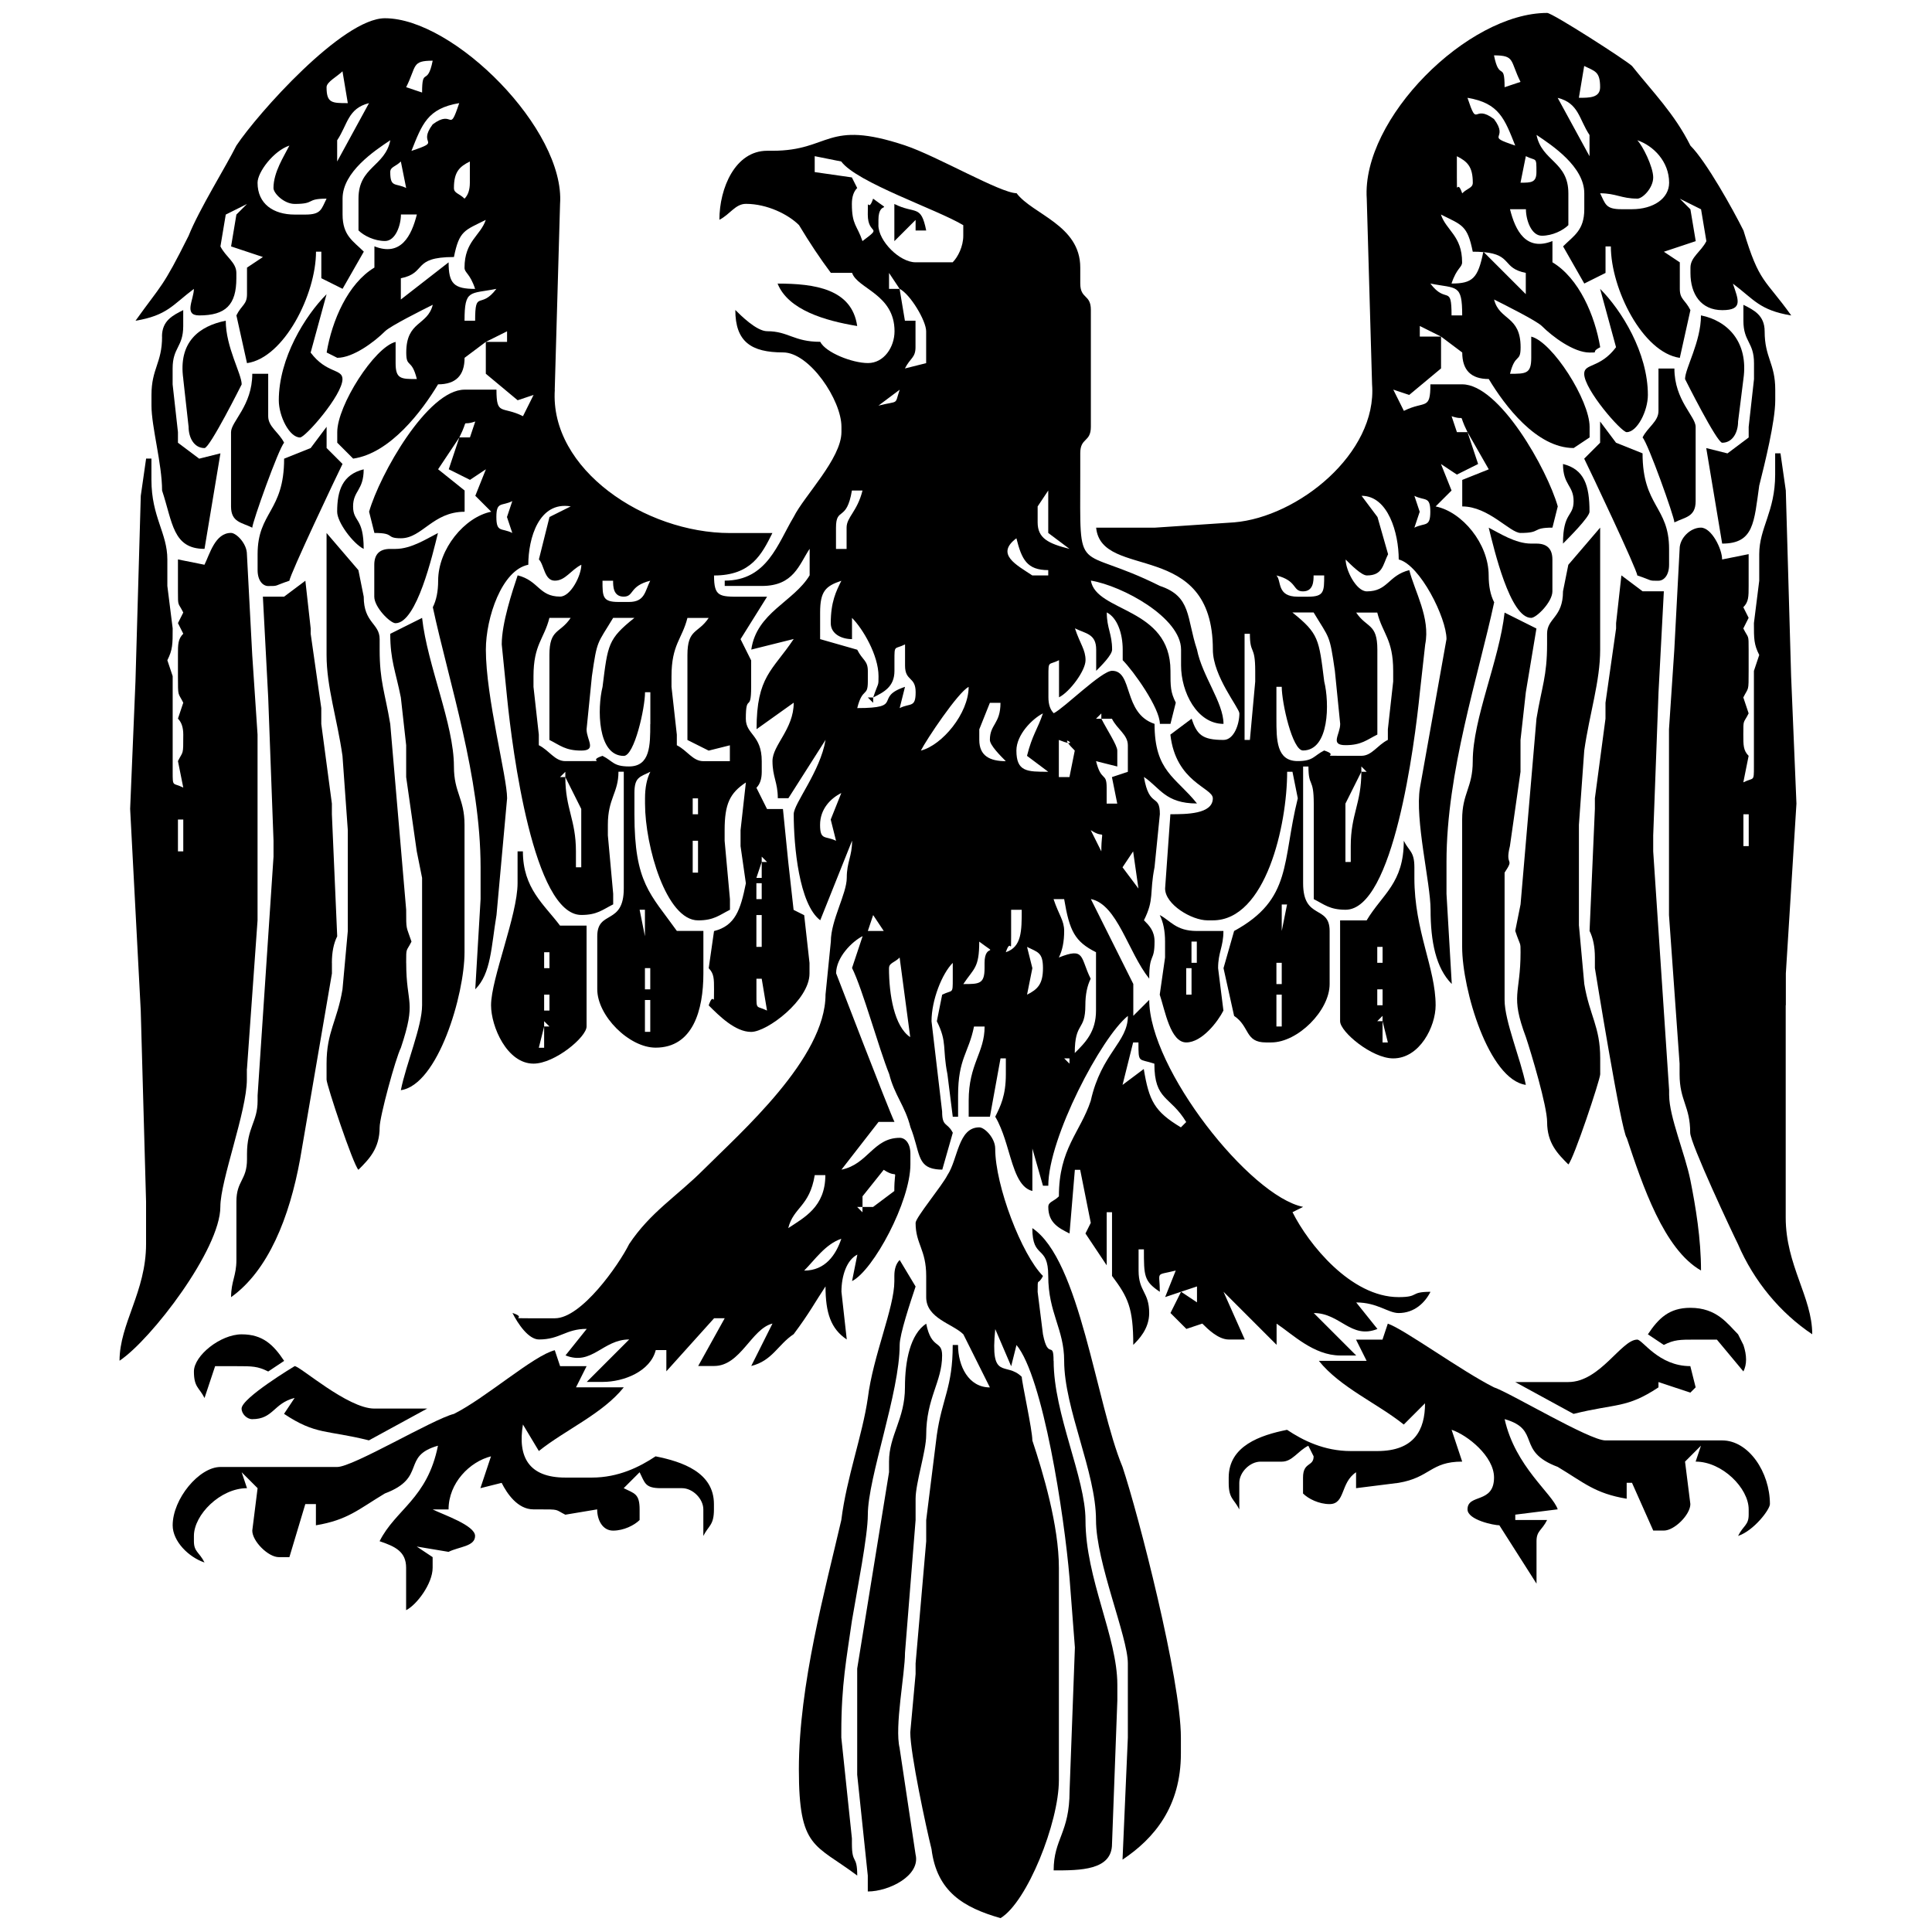 <?xml version="1.0" encoding="UTF-8"?>
<svg xmlns="http://www.w3.org/2000/svg" version="1.1" viewBox="0 0 432 432">
  <defs>
    <style>
      .cls-1 {
        fill: none;
      }
      @media (prefers-color-scheme: dark) {
        #falcon { fill: #FFFFFF }        
      }
    </style>
  </defs>
  <!-- Generator: Adobe Illustrator 28.7.1, SVG Export Plug-In . SVG Version: 1.2.0 Build 142)  -->
  <g>
    <g id="Layer_1">
      <path class="cls-1" d="M361.03,123.93c-.12-.26-.24-.53-.35-.79v.52l.35.27Z"/>
      <path class="cls-1" d="M207.53,264.06c-.47-.13-.94-.29-1.37-.52-.19,1.15-.46,2.33-.79,3.5.23-.32.47-.64.7-.96.49-.67.98-1.35,1.47-2.02Z"/>
      <path class="cls-1" d="M231.67,271.71c-.1-.56-.16-1.17-.16-1.83,0-.14,0-.28.02-.41l-1.39-.35c-.57-.14-1.12-.36-1.64-.65-.34-.19-.65-.41-.95-.65.16.5.32,1,.49,1.47l3.64,2.42Z"/>
      <path class="cls-1" d="M202.84,278.92c-.11-.32-.2-.62-.29-.93l-.22.07.51.85Z"/>
      <path class="cls-1" d="M115.54,186.41l-.1,1.07h.38c-.1-.36-.19-.72-.28-1.07Z"/>
      <path class="cls-1" d="M70.13,124.33c-.12.26-.24.53-.35.79l.35-.27v-.52Z"/>
      <path class="cls-1" d="M202.32,278.05l.18-.22c-.21-.72-.37-1.44-.48-2.17-.36.73-.76,1.53-1.21,2.36l.93-.93.58.97Z"/>
      <path class="cls-1" d="M195.67,293.95c.61-2.22,1.43-5.17,1.43-7.47v-1.19c0-.52,0-.96.02-1.37-1.67,2.27-3.5,4.22-5.34,5.13l-.7.35,1.66,14.96s0-.03.01-.04c.89-3.49,1.96-6.91,2.92-10.38Z"/>
      <path class="cls-1" d="M103.93,334.12c-.22.51-.4,1.04-.53,1.58l.53-1.58Z"/>
      <path class="cls-1" d="M185.66,74.59l.28.57c.52.86,3.14,1.99,4.06,2.32,1.2.43,2.76.84,4.04.84,2.02,0,3.05-2.54,3.05-4.23,0-3.66-2.23-5.4-4.55-7.05.98,1.47,1.68,3.26,1.99,5.45l.56,3.9-3.89-.65c-1.74-.29-3.63-.66-5.54-1.16Z"/>
      <g>
        <path id="falcon" class="cls-2" d="M230.83,274.62c0,7.12,3.56,3.56,3.56,10.68,0,8.3,3.56,11.87,3.56,18.98,0,10.68,7.12,24.92,7.12,35.6,0,9.49,7.12,26.11,7.12,32.04v16.61l-1.19,27.29c7.12-4.75,13.05-11.87,13.05-23.73v-3.56c0-13.05-9.49-49.84-13.05-60.52-5.93-14.24-9.49-46.28-20.17-53.4Z"/>
        <path id="falcon" class="cls-2" d="M190.49,411.08l-2.37-22.55v-1.19c0-10.68,1.19-16.61,2.37-24.92,1.19-7.12,3.56-18.99,3.56-23.73,0-8.31,7.12-27.29,7.12-37.97,0-2.37,2.37-9.49,3.56-13.05l-3.56-5.93q-1.19,1.19-1.19,3.56v1.19c0,5.93-4.75,16.61-5.93,26.1-1.19,8.31-4.75,17.8-5.93,27.29-3.56,15.43-9.49,36.78-9.49,55.77,0,17.8,3.56,16.61,13.05,23.73,0-4.75-1.19-2.37-1.19-7.12v-1.19Z"/>
        <path id="falcon" class="cls-2" d="M235.58,304.29c0-4.75-1.19,0-2.37-5.93l-1.19-9.49c0-3.56,0-1.19,1.19-3.56-4.75-4.75-10.68-20.17-10.68-28.48,0-2.37-2.37-4.75-3.56-4.75-4.75,0-4.75,7.12-7.12,10.68-1.19,2.37-7.12,9.49-7.12,10.68,0,4.75,2.37,5.93,2.37,11.87v4.75c0,4.75,5.93,5.93,8.31,8.3,1.19,2.37,4.75,9.49,5.93,11.87-4.75,0-7.12-4.74-7.12-9.49h-1.19c0,9.49-2.37,11.87-3.56,20.17l-2.37,18.99v4.75l-2.37,27.29v2.37l-1.19,13.05c0,4.75,3.56,21.36,4.75,26.11,1.19,9.49,7.12,13.05,15.43,15.43,5.93-3.56,13.05-21.36,13.05-30.85v-47.46c0-9.49-3.56-21.36-5.93-28.48,0-2.37-2.37-13.05-2.37-14.24-3.56-3.56-7.12,1.19-5.93-10.68l3.56,8.31,1.19-4.75c5.93,7.12,10.68,37.97,11.87,52.21l1.19,15.43-1.19,32.04c0,9.49-3.56,10.68-3.56,17.8,5.93,0,13.05,0,13.05-5.93l1.19-32.04v-3.56c0-10.68-7.12-23.73-7.12-36.78,0-9.49-7.12-23.73-7.12-35.6Z"/>
        <path id="falcon" class="cls-2" d="M201.17,390.91c-1.19-4.75,1.19-16.61,1.19-21.36l2.37-29.67v-4.75c0-3.56,2.37-10.68,2.37-14.24,0-8.31,3.56-11.87,3.56-17.8,0-3.56-2.37-1.19-3.56-7.12-3.56,2.37-4.75,8.3-4.75,14.24,0,7.12-3.56,10.68-3.56,16.61v2.37l-7.12,43.91v23.73l2.37,22.55v3.56c4.75,0,11.86-3.56,10.68-8.3l-3.56-23.73Z"/>
        <path id="falcon" class="cls-2" d="M204.73,51.54h2.37c-1.19-5.93-2.37-3.56-7.12-5.93v8.31l4.75-4.74v2.37Z"/>
        <path id="falcon" class="cls-2" d="M334.06,134.6q-1.19-2.37-1.19-5.93c0-7.12-5.93-14.24-11.86-15.43l3.56-3.56-2.37-5.93,3.56,2.37,4.75-2.37-2.37-7.12h-2.37l-1.19-3.56c3.56,1.19,1.19-1.19,3.56,3.56l4.75,8.31-5.93,2.37v5.93c5.93,0,10.68,5.93,13.05,5.93,4.75,0,2.37-1.19,7.12-1.19l1.19-4.75c-2.37-8.31-13.05-27.29-21.36-27.29h-7.12c0,5.93-1.19,3.56-5.93,5.93l-2.37-4.75,3.56,1.19,7.12-5.93v-7.12h-4.75v-2.37l4.75,2.37,4.74,3.56q0,5.93,5.93,5.93c3.56,5.93,10.68,15.43,18.99,15.43l3.56-2.37v-2.37c0-5.93-8.31-18.99-13.05-20.17v4.75c0,3.56-1.19,3.56-4.75,3.56,1.19-4.75,2.37-2.37,2.37-5.93,0-7.12-4.75-5.93-5.93-10.68,2.37,1.19,9.49,4.75,10.68,5.93,2.37,2.37,7.12,5.93,10.68,5.93,2.37,0,0,0,2.37-1.19-1.19-7.12-4.75-15.43-10.68-18.99v-4.75c-5.93,2.37-8.31-2.37-9.49-7.12h3.56c0,2.38,1.19,5.93,3.56,5.93s4.75-1.19,5.93-2.37v-7.12c0-7.12-5.93-7.12-7.12-13.05,3.56,2.37,10.68,7.12,10.68,13.05v3.56c0,4.75-2.37,5.93-4.74,8.31l4.74,8.31,4.75-2.37v-5.93h1.19c0,9.49,7.12,23.73,15.42,24.92l2.37-10.68c-1.19-2.37-2.37-2.37-2.37-4.75v-5.93l-3.56-2.37,7.12-2.37-1.19-7.12-2.37-2.37,4.75,2.37,1.19,7.12c-1.19,2.37-3.56,3.56-3.56,5.93v1.19c0,4.75,2.37,8.31,7.12,8.31s3.56-2.37,2.37-5.93c4.75,3.56,5.93,5.93,13.05,7.12-5.93-8.31-7.12-7.12-10.68-18.99-2.37-4.75-8.31-15.43-11.87-18.99-3.56-7.12-8.31-11.86-13.05-17.8-1.19-1.19-17.8-11.87-18.98-11.87-17.8,0-41.53,23.73-40.34,41.53l1.19,41.53c1.19,15.43-16.61,29.67-30.85,30.85l-17.8,1.19h-13.05c1.19,11.87,26.1,2.37,26.1,27.29,0,5.93,5.93,13.05,5.93,14.24,0,2.37-1.19,5.93-3.56,5.93-4.75,0-5.93-1.18-7.12-4.75l-4.75,3.56c1.19,10.68,9.49,11.86,9.49,14.24,0,3.56-5.93,3.56-9.49,3.56l-1.18,16.61c0,3.56,5.93,7.12,9.49,7.12h1.19c11.87,0,16.61-21.36,16.61-33.22h1.19l1.19,5.93c-3.56,14.24-1.19,22.55-14.24,29.67l-2.37,8.31,2.37,10.68c3.56,2.37,2.37,5.93,7.12,5.93h1.19c5.93,0,13.05-7.12,13.05-13.05v-11.87c0-5.93-5.93-2.37-5.93-10.68v-26.1h1.19c0,4.74,1.19,2.37,1.19,8.3v21.36c2.37,1.19,3.56,2.37,7.12,2.37,10.68,0,15.42-36.78,16.61-48.65l1.19-10.68c1.19-5.93-2.37-11.87-3.56-16.61-4.75,1.19-4.75,4.75-9.49,4.75-2.37,0-4.74-4.75-4.74-7.12,1.19,1.19,3.56,3.56,4.74,3.56,3.56,0,3.56-2.37,4.75-4.75l-2.37-8.31-3.56-4.75c5.93,0,8.31,8.31,8.31,14.24,4.75,1.19,10.68,13.05,10.68,17.8l-5.93,33.22c-1.19,7.12,2.37,21.36,2.37,27.29,0,7.12,1.19,13.05,4.74,16.61l-1.18-20.17v-7.12c0-20.17,7.12-41.53,10.68-58.14ZM366.1,44.42c1.19,0,3.56-2.38,3.56-4.75s-2.37-7.12-3.56-8.31c3.56,1.19,7.12,4.74,7.12,9.49,0,3.56-3.56,5.93-8.31,5.93h-2.37c-3.56,0-3.56-1.19-4.75-3.56,3.56,0,4.75,1.19,8.3,1.19ZM354.23,14.75c2.38,1.19,3.56,1.19,3.56,4.75,0,2.37-2.37,2.37-4.75,2.37l1.19-7.12ZM355.42,30.18v4.75l-7.12-13.05c4.75,1.18,4.75,4.75,7.12,8.31ZM343.55,38.48c0,2.37-1.19,2.37-3.56,2.37l1.19-5.93c2.37,1.19,2.37,0,2.37,3.56ZM339.99,18.31l-3.56,1.19c0-5.93-1.19-1.19-2.37-7.12,4.75,0,3.56,1.19,5.93,5.93ZM338.81,32.55c-7.12-2.37-1.19-1.19-4.75-5.93-4.75-3.56-3.56,2.37-5.93-4.75,7.12,1.18,8.31,4.75,10.68,10.68ZM325.76,34.93c2.37,1.19,3.56,2.37,3.56,5.93,0,1.19-1.19,1.19-2.37,2.37-1.19-3.56-1.19,1.19-1.19-3.56v-4.75ZM329.31,56.28c.89,0,1.67.03,2.35.09,0-.03.01-.06.02-.09l.1.1c6.39.59,4.05,3.58,9.39,4.64v4.75l-9.39-9.39s-.08,0-.12-.01c-1.18,5.85-2.38,7.03-7.1,7.03,1.19-3.56,2.37-3.56,2.37-4.75,0-5.93-3.56-7.12-4.74-10.68,4.74,2.37,5.93,2.37,7.12,8.31ZM326.94,70.52h-2.37c0-7.12-1.18-2.37-4.74-7.12,5.93,1.19,7.12,0,7.12,7.12ZM286.6,229.53h-1.19v-7.12h1.19v7.12ZM286.6,220.04h-1.19v-4.75h1.19v4.75ZM286.6,208.17v-5.93h1.19l-1.19,5.93ZM291.35,132.23c2.37,0,2.37-2.37,2.37-3.56h2.37c0,3.56,0,4.75-3.56,4.75h-2.37c-4.75,0-3.56-3.56-4.75-4.75,4.75,1.19,3.56,3.56,5.93,3.56ZM280.67,152.4l-1.19,13.05h-1.19v-23.73h1.19c0,4.75,1.19,2.37,1.19,8.31v2.37ZM304.4,172.57c0,7.12-2.37,9.49-2.37,16.61v3.56h-1.19v-13.05l3.56-7.12v-1.19l1.19,1.19h-1.19ZM303.21,136.97h4.75c1.19,4.75,3.56,5.93,3.56,13.05v2.37l-1.19,10.68v2.37c-2.37,1.19-3.56,3.56-5.93,3.56h-4.75c-4.75,0,0,0-3.56-1.19-2.37,1.19-2.37,2.37-5.93,2.37-4.75,0-4.75-4.75-4.75-9.49v-7.12h1.19c0,3.56,2.37,14.24,4.75,14.24,5.93,0,5.93-10.68,4.75-15.43-1.19-9.49-1.19-10.68-7.12-15.43h4.75c3.56,5.93,3.56,4.75,4.75,13.05l1.19,11.87c0,2.37-2.37,4.75,1.19,4.75s4.74-1.19,7.12-2.37v-18.99c0-5.93-2.37-4.75-4.75-8.31ZM316.26,117.99l1.19-3.56-1.19-3.56c2.37,1.19,3.56,0,3.56,3.56s-1.19,2.37-3.56,3.56Z"/>
        <path id="falcon" class="cls-2" d="M191.67,72.9c-1.19-8.31-9.49-9.49-17.8-9.49,2.37,5.93,10.68,8.31,17.8,9.49Z"/>
        <path id="falcon" class="cls-2" d="M354.23,83.58c0,3.56,8.31,13.05,9.49,13.05,2.37,0,4.75-4.75,4.75-8.31,0-9.49-5.93-18.99-10.68-23.73l3.56,13.05c-3.56,4.75-7.12,3.56-7.12,5.93Z"/>
        <path id="falcon" class="cls-2" d="M62.34,89.51c0,3.56,2.37,8.31,4.75,8.31,1.19,0,9.49-9.49,9.49-13.05,0-2.37-3.56-1.19-7.12-5.93l3.56-13.05c-4.75,4.75-10.68,14.24-10.68,23.73Z"/>
        <path id="falcon" class="cls-2" d="M385.08,99c2.37,0,3.56-2.37,3.56-4.75l1.19-9.49c1.19-8.31-3.56-13.05-9.49-14.24,0,5.93-3.56,11.87-3.56,14.24,0,0,7.12,14.24,8.31,14.24Z"/>
        <path id="falcon" class="cls-2" d="M40.98,84.76l1.19,10.68c0,2.37,1.19,4.75,3.56,4.75,1.19,0,8.31-14.24,8.31-14.24,0-2.37-3.56-8.31-3.56-14.24-5.93,1.19-10.68,4.75-9.49,13.05Z"/>
        <path id="falcon" class="cls-2" d="M379.15,112.06v-16.61c0-2.37-4.75-5.93-4.75-13.05h-3.56v9.49c0,2.37-2.37,3.56-3.56,5.93,1.19,1.19,7.12,17.8,7.12,18.99,2.37-1.19,4.75-1.19,4.75-4.75Z"/>
        <path id="falcon" class="cls-2" d="M56.41,83.58c0,7.12-4.75,10.68-4.75,13.05v16.61c0,3.56,2.37,3.56,4.75,4.75,0-1.19,5.93-17.8,7.12-18.99-1.19-2.37-3.56-3.56-3.56-5.93v-9.49h-3.56Z"/>
        <path id="falcon" class="cls-2" d="M75.39,114.43c0,2.37,3.56,7.12,5.93,8.31,0-7.12-2.37-5.93-2.37-9.49s2.37-3.56,2.37-8.31c-4.75,1.19-5.93,4.75-5.93,9.49Z"/>
        <path id="falcon" class="cls-2" d="M355.42,114.43c0-5.93-1.19-9.49-5.93-10.68,0,4.75,2.37,4.75,2.37,8.31s-2.37,2.37-2.37,9.49c1.19-1.19,5.93-5.93,5.93-7.12Z"/>
        <path id="falcon" class="cls-2" d="M393.39,108.5c1.19-4.75,3.56-14.24,3.56-18.99v-2.37c0-5.93-2.37-7.12-2.37-13.05,0-3.56-2.37-4.75-4.75-5.93v3.56c0,4.75,2.37,4.75,2.37,9.49v3.56l-1.19,10.68v2.37l-4.74,3.56-4.75-1.19,3.56,21.36c7.12,0,7.12-4.75,8.3-13.05Z"/>
        <path id="falcon" class="cls-2" d="M36.24,75.27c0,5.93-2.37,7.12-2.37,13.05v2.37c0,4.75,2.37,13.05,2.37,18.99,2.37,7.12,2.37,13.05,9.49,13.05l3.56-21.36-4.75,1.19-4.75-3.56v-2.37l-1.19-10.68v-3.56c0-4.75,2.37-4.75,2.37-9.49v-3.56c-2.37,1.19-4.75,2.37-4.75,5.93Z"/>
        <path id="falcon" d="M370.84,129.85c1.19,0,2.37-1.19,2.37-3.56v-3.56c0-9.49-5.93-9.49-5.93-21.36l-5.93-2.37-3.56-4.75v4.75l-3.56,3.56c1.19,2.37,11.87,24.92,11.87,26.11,3.56,1.19,2.37,1.19,4.75,1.19Z"/>
        <path id="falcon" d="M69.46,100.19l-5.93,2.37c0,11.87-5.93,11.87-5.93,21.36v3.56c0,2.37,1.19,3.56,2.37,3.56,2.37,0,1.19,0,4.75-1.19,0-1.19,10.68-23.73,11.87-26.11l-3.56-3.56v-4.75l-3.56,4.75Z"/>
        <path id="falcon" class="cls-2" d="M342.37,121.55c-3.56,0-7.12-2.37-9.49-3.56,1.19,4.75,4.75,20.17,9.49,20.17,1.19,0,4.75-3.56,4.75-5.93v-7.12c0-2.37-1.19-3.56-3.56-3.56h-1.19Z"/>
        <path id="falcon" class="cls-2" d="M88.44,139.35c4.75,0,8.31-15.43,9.49-20.17-2.37,1.19-5.93,3.56-9.49,3.56h-1.19c-2.37,0-3.56,1.19-3.56,3.56v7.12c0,2.37,3.56,5.93,4.75,5.93Z"/>
        <polygon id="falcon" class="cls-2" points="195.24 157.15 195.24 155.96 194.05 155.96 195.24 157.15"/>
        <path id="falcon" class="cls-2" d="M124.04,87.14l1.19-41.53c1.19-16.61-23.73-41.53-39.16-41.53-9.49,0-28.48,21.36-33.22,28.48-2.37,4.75-8.31,14.24-10.68,20.17-5.93,11.87-5.93,10.68-11.87,18.99,7.12-1.19,8.3-3.56,13.05-7.12,0,2.37-2.37,5.93,1.19,5.93,5.93,0,8.31-2.37,8.31-8.31v-1.19c0-2.37-2.37-3.56-3.56-5.93l1.19-7.12,4.75-2.37-2.37,2.37-1.19,7.12,7.12,2.37-3.56,2.37v5.93c0,2.37-1.19,2.37-2.37,4.75l2.37,10.68c8.31-1.19,15.43-15.43,15.43-24.92h1.19v5.93l4.75,2.37,4.75-8.31c-2.37-2.37-4.75-3.56-4.75-8.31v-3.56c0-5.94,7.12-10.68,10.68-13.05-1.19,5.93-7.12,5.93-7.12,13.05v7.12c1.19,1.19,3.56,2.37,5.93,2.37s3.56-3.56,3.56-5.93h3.56c-1.19,4.75-3.56,9.49-9.49,7.12v4.75c-5.93,3.56-9.49,11.87-10.68,18.99l2.37,1.19c3.56,0,8.3-3.56,10.68-5.93,1.19-1.19,8.31-4.75,10.68-5.93-1.19,4.75-5.93,3.56-5.93,10.68,0,3.56,1.19,1.19,2.37,5.93-3.56,0-4.75,0-4.75-3.56v-4.75c-4.75,1.19-13.05,14.24-13.05,20.17v2.37l3.56,3.56c8.3-1.19,15.42-10.68,18.98-16.61q5.93,0,5.93-5.93l4.75-3.56,4.75-2.37v2.37h-4.75v7.12l7.12,5.93,3.56-1.19-2.37,4.75c-4.75-2.37-5.93,0-5.93-5.93h-7.12c-8.3,0-18.98,18.99-21.36,27.29l1.19,4.75c4.75,0,2.37,1.19,5.93,1.19,4.75,0,7.12-5.93,14.24-5.93v-4.75l-5.93-4.75,4.75-7.12c2.37-4.75,0-2.37,3.56-3.56l-1.19,3.56h-2.37l-2.37,7.12,4.75,2.37,3.56-2.37-2.37,5.93,3.56,3.56c-5.93,1.19-11.87,8.31-11.87,15.43q0,3.56-1.19,5.93c3.56,16.61,10.68,37.97,10.68,58.14v7.12l-1.19,20.17c3.56-3.56,3.56-9.49,4.75-16.61l2.37-26.11c0-4.75-4.75-22.55-4.75-33.22,0-7.12,3.56-17.8,9.49-18.99,0-5.93,2.37-14.24,9.49-13.05l-4.75,2.37-2.37,9.49c1.19,1.19,1.19,4.75,3.56,4.75s3.56-2.37,5.93-3.56c0,2.37-2.37,7.12-4.75,7.12-4.75,0-4.75-3.56-9.49-4.75-1.19,3.56-3.56,10.68-3.56,15.43l1.19,11.86c1.19,11.87,5.93,48.65,16.61,48.65,3.56,0,4.75-1.19,7.12-2.37v-2.37l-1.19-13.05v-2.38c0-5.93,2.37-7.12,2.37-11.86h1.19v26.1c0,8.31-5.93,4.75-5.93,10.68v11.87c0,5.93,7.12,13.05,13.05,13.05,8.31,0,10.68-8.31,10.68-16.61v-9.49h-5.93c-5.93-8.31-9.49-10.68-9.49-26.1v-4.75c0-3.56,1.19-3.56,3.56-4.74q-1.19,2.37-1.19,5.93v1.19c0,9.49,4.74,26.11,11.87,26.11,3.56,0,4.75-1.19,7.12-2.37v-2.37l-1.19-13.05v-2.37c0-5.93,1.19-8.31,4.75-10.68l-1.19,10.68v3.56l1.19,8.31c-1.19,5.93-2.37,9.49-7.12,10.68l-1.19,8.31c1.19,1.19,1.19,2.37,1.19,4.75,0,4.75,0,0-1.19,3.56,2.37,2.37,5.93,5.93,9.49,5.93s13.05-7.12,13.05-13.05v-2.37l-1.19-10.68-2.37-1.19-1.19-10.68-1.19-11.87h-3.56l-2.37-4.75q1.19-1.19,1.19-3.56v-2.38c0-5.93-3.56-5.93-3.56-9.49,0-5.93,1.19-1.18,1.19-7.12v-5.93l-2.37-4.75,5.93-9.49h-5.93c-4.75,0-5.93,0-5.93-4.75,8.31,0,10.68-4.75,13.05-9.49h-9.49c-18.98,0-40.34-14.24-39.16-32.04ZM68.27,47.98h-2.37c-4.75,0-8.31-2.37-8.31-7.12,0-2.37,3.56-7.12,7.12-8.31-1.19,2.37-3.56,5.93-3.56,9.49,0,1.19,2.37,3.56,4.75,3.56,4.75,0,2.37-1.18,7.12-1.18-1.19,2.37-1.19,3.56-4.75,3.56ZM73.02,19.5c0-1.19,2.37-2.37,3.56-3.56l1.19,7.12c-3.56,0-4.75,0-4.75-3.56ZM75.39,36.11v-4.74c2.37-3.56,2.37-7.12,7.12-8.31l-7.12,13.05ZM105.06,36.11v4.75q0,2.37-1.19,3.56c-1.19-1.19-2.37-1.19-2.37-2.38,0-3.56,1.19-4.75,3.56-5.93ZM87.26,38.48c0-1.19,1.19-1.19,2.37-2.37l1.19,5.93c-2.37-1.19-3.56,0-3.56-3.56ZM96.75,13.57c-1.19,5.93-2.37,1.19-2.37,7.12l-3.56-1.19c2.37-4.75,1.19-5.93,5.93-5.93ZM92,33.74c2.37-5.93,3.56-9.49,10.68-10.68-2.37,7.12-1.19,1.19-5.93,4.75-3.56,4.75,2.37,3.56-4.75,5.93ZM100.31,58.66l-10.68,8.31v-4.75c5.93-1.19,2.37-4.75,11.87-4.75,1.19-5.93,2.37-5.93,7.12-8.3-1.19,3.56-4.75,4.74-4.75,10.68,0,1.19,1.19,1.19,2.37,4.75-4.75,0-5.93-1.19-5.93-5.93ZM106.24,71.71h-2.37c0-7.12,1.19-5.93,7.12-7.12-3.56,4.75-4.75,0-4.75,7.12ZM114.55,119.17c-2.37-1.19-3.56,0-3.56-3.56s1.19-2.37,3.56-3.56l-1.19,3.56,1.19,3.56ZM145.4,230.72h-1.19v-7.12h1.19v7.12ZM145.4,221.22h-1.19v-4.75h1.19v4.75ZM144.21,203.42v5.93l-1.19-5.93h1.19ZM170.32,192.74v-1.19l1.19,1.19h-1.19v3.56h-1.19l1.19-3.56ZM169.13,197.49h1.19v3.56h-1.19v-3.56ZM169.13,204.61h1.19v7.12h-1.19v-7.12ZM169.13,218.85h1.19l1.19,7.12c-2.37-1.19-2.37,0-2.37-3.56v-3.56ZM129.97,183.25v10.68h-1.19v-3.56c0-7.12-2.37-9.49-2.37-16.61h-1.19l1.19-1.18v1.18l3.56,7.12v2.37ZM145.4,161.89c0,4.75,0,9.49-4.75,9.49-3.56,0-3.56-1.19-5.93-2.37-3.56,1.18,1.19,1.18-3.56,1.18h-4.75c-2.37,0-3.56-2.37-5.93-3.56v-2.37l-1.19-10.68v-2.37c0-7.12,2.37-8.31,3.56-13.05h4.75c-2.37,3.56-4.75,2.37-4.75,8.31v18.98c2.37,1.19,3.56,2.38,7.12,2.38s1.19-2.38,1.19-4.75l1.19-11.87c1.19-8.31,1.19-7.12,4.75-13.05h4.75c-5.93,4.75-5.93,5.93-7.12,15.43-1.19,4.75-1.19,15.43,4.75,15.43,2.37,0,4.75-10.68,4.75-14.24h1.19v7.12ZM140.65,134.6h-2.37c-3.56,0-3.56-1.19-3.56-4.75h2.37c0,1.19,0,3.56,2.37,3.56s1.19-2.37,5.93-3.56c-1.19,2.37-1.19,4.75-4.75,4.75ZM156.08,195.12h-1.19v-7.12h1.19v7.12ZM156.08,182.07h-1.19v-3.56h1.19v3.56ZM163.2,166.64v3.56h-5.93c-2.37,0-3.56-2.37-5.93-3.56v-2.37l-1.19-10.68v-2.37c0-7.12,2.37-8.31,3.56-13.05h4.75c-2.37,3.56-4.75,2.37-4.75,8.31v18.98l4.75,2.38,4.75-1.19Z"/>
        <path id="falcon" class="cls-2" d="M273.55,208.17h-5.93c-4.74,0-5.93-2.37-8.3-3.56q1.19,2.37,1.19,5.93v3.56l-1.19,8.31c1.19,3.56,2.37,10.68,5.93,10.68s7.12-4.75,8.31-7.12l-1.19-9.49c0-3.56,1.19-4.75,1.19-8.31ZM266.43,222.41h-1.19v-5.93h1.19v5.93ZM267.61,215.29h-1.19v-4.75h1.19v4.75Z"/>
        <path id="falcon" class="cls-2" d="M316.26,193.93c0-3.56-1.19-3.56-2.37-5.93,0,9.49-4.75,11.87-8.31,17.8h-5.93v22.55c0,2.37,7.12,8.31,11.87,8.31,5.93,0,9.49-7.12,9.49-11.87,0-8.31-4.75-16.61-4.75-28.48v-2.37ZM307.96,211.73h1.19v3.56h-1.19v-3.56ZM307.96,221.22h1.19v3.56h-1.19v-3.56ZM309.14,233.09v-4.75h-1.19l1.19-1.19v1.19l1.19,4.75h-1.19Z"/>
        <path id="falcon" class="cls-2" d="M125.23,206.98c-3.56-4.75-8.31-8.31-8.31-16.61h-1.19v7.12c0,7.12-5.93,21.36-5.93,27.29,0,4.75,3.56,13.05,9.49,13.05,4.75,0,11.87-5.93,11.87-8.31v-22.55h-5.93ZM121.67,229.53v4.75h-1.19l1.19-4.75v-1.19l1.19,1.19h-1.19ZM122.86,225.97h-1.19v-3.56h1.19v3.56ZM122.86,216.48h-1.19v-3.56h1.19v3.56Z"/>
        <path id="falcon" class="cls-2" d="M336.43,201.05v-5.93c2.37-3.56,0-1.19,1.19-5.93l2.37-16.61v-7.12l1.19-10.68,2.37-14.24-7.12-3.56c-1.19,10.68-7.12,23.73-7.12,33.22,0,5.93-2.37,7.12-2.37,13.05v28.48c0,9.49,5.93,29.67,14.24,30.85-1.19-5.93-4.75-14.24-4.75-18.99v-22.55Z"/>
        <path id="falcon" class="cls-2" d="M94.38,138.16l-7.12,3.56c0,5.93,1.19,8.31,2.37,14.24l1.19,10.68v7.12l2.37,16.61,1.19,5.93v28.48c0,4.75-3.56,13.05-4.75,18.99,8.31-1.19,14.24-21.36,14.24-30.85v-28.48c0-5.93-2.37-7.12-2.37-13.05,0-9.49-5.93-22.55-7.12-33.23Z"/>
        <path id="falcon" class="cls-2" d="M353.05,206.98v-22.55l1.19-16.61c1.19-8.31,3.56-15.43,3.56-22.55v-27.29l-7.12,8.31-1.19,5.93c0,5.93-3.56,5.93-3.56,9.49v2.37c0,7.12-1.19,9.49-2.37,16.61l-3.56,41.53-1.19,5.93c1.19,3.56,1.19,2.37,1.19,4.75,0,9.49-2.37,9.49,1.19,18.99,1.19,3.56,4.75,15.43,4.75,18.99,0,4.75,2.37,7.12,4.75,9.49,1.19-1.19,7.12-18.99,7.12-20.17v-3.56c0-7.12-2.37-9.49-3.56-16.61l-1.19-13.05Z"/>
        <path id="falcon" class="cls-2" d="M90.82,215.29c0-3.56,0-2.37,1.19-4.75-1.19-3.56-1.19-2.37-1.19-7.12l-3.56-41.53c-1.19-7.12-2.37-9.49-2.37-16.61v-2.37c0-3.56-3.56-3.56-3.56-9.49l-1.19-5.93-7.12-8.31v27.29c0,7.12,2.37,14.24,3.56,22.55l1.19,16.61v22.55l-1.19,13.05c-1.19,7.12-3.56,9.49-3.56,16.61v3.56c0,1.19,5.93,18.99,7.12,20.17,2.37-2.37,4.75-4.75,4.75-9.49,0-2.37,3.56-15.43,4.75-17.8,3.56-10.68,1.19-9.49,1.19-18.99Z"/>
        <path id="falcon" class="cls-2" d="M373.22,244.96v-1.19l-3.56-53.4v-3.56l1.19-32.04,1.19-22.55h-4.75l-4.74-3.56-1.19,10.68v1.19l-2.37,16.61v3.56l-2.37,17.8v2.37l-1.19,27.29q1.19,2.37,1.19,5.93v2.37s5.93,36.79,7.12,37.97c3.56,10.68,8.31,24.92,16.61,29.66,0-7.12-1.19-14.24-2.37-20.17-1.19-5.93-4.75-14.24-4.75-18.99Z"/>
        <path id="falcon" class="cls-2" d="M74.21,215.29q0-3.56,1.19-5.93l-1.19-27.29v-2.38l-2.37-17.8v-3.56l-2.37-16.61v-1.19l-1.19-10.68-4.75,3.56h-4.75l1.19,22.54,1.19,32.04v3.56l-3.56,53.4v1.19c0,4.75-2.37,5.93-2.37,11.87v1.19c0,4.75-2.37,4.75-2.37,9.49v13.05c0,3.56-1.19,4.75-1.19,8.31,8.31-5.93,13.05-17.8,15.43-30.85l7.12-41.53v-2.37Z"/>
        <path id="falcon" class="cls-2" d="M399.32,224.78v-7.12l2.37-37.97-1.19-28.48-1.19-41.53-1.19-8.31h-1.19v4.75c0,8.31-3.56,11.87-3.56,17.8v5.93l-1.19,9.49c0,3.56,0,4.75,1.19,7.12l-1.19,3.56v21.36c0,3.56,0,2.37-2.37,3.56l1.19-5.93c-1.19-1.19-1.19-2.37-1.19-4.75,0-3.56,0-2.37,1.19-4.75l-1.19-3.56c1.19-2.37,1.19-1.18,1.19-5.93v-4.75c0-3.56,0-2.37-1.19-4.75l1.19-2.37-1.19-2.37c1.19-1.19,1.19-2.37,1.19-4.75v-7.12l-5.93,1.19c0-2.37-2.37-7.12-4.75-7.12s-4.75,2.37-4.75,4.75l-1.19,22.55-1.19,17.8v41.53l2.37,33.23v2.37c0,5.93,2.37,7.12,2.37,13.05,0,2.37,9.49,22.55,10.68,24.92,3.56,8.31,9.49,15.42,16.61,20.17,0-8.3-5.93-15.42-5.93-26.1v-47.47ZM389.83,182.07h1.19v7.12h-1.19v-7.12Z"/>
        <path id="falcon" class="cls-2" d="M213.03,253.26c-.06-.12-.11-.22-.17-.31-1.13-1.95-2.2-1.04-2.2-4.43l-2.37-20.17c0-4.75,2.37-10.68,4.75-13.05v3.56c0,3.56,0,2.37-2.37,3.56l-1.19,5.93c2.37,4.75,1.19,5.93,2.37,11.87l1.19,9.49h1.19v-4.75c0-8.31,2.37-9.49,3.56-15.43h2.37c0,5.93-3.56,8.31-3.56,16.61v3.56h4.75l2.37-13.05h1.19v3.56c0,4.75-1.19,7.12-2.37,9.49.46.76.86,1.59,1.21,2.45.67,1.59,1.19,3.3,1.68,4.96,1.3,4.39,2.41,8.45,5.41,9.2v-9.49l2.37,8.31h1.19c0-10.68,11.87-33.23,17.8-37.97,0,5.93-5.93,8.31-8.31,18.99-2.37,7.12-7.12,10.68-7.12,21.36-1.19,1.19-2.37,1.19-2.37,2.37,0,3.56,2.37,4.74,4.75,5.93l1.19-14.24h1.19l2.37,11.87-1.19,2.37,4.75,7.12v-11.87h1.19v14.24c3.56,4.75,4.75,7.12,4.75,15.42,1.19-1.19,3.56-3.56,3.56-7.12,0-4.75-2.37-4.75-2.37-9.49v-4.75h1.19c0,5.93,0,7.12,3.56,9.49,0-4.75-1.19-3.56,3.56-4.75l-2.37,5.93,3.56-1.19h0s0,0,0,0l3.56-1.19v3.56l-3.56-2.37h0s-2.37,4.75-2.37,4.75l3.56,3.56,3.56-1.19c1.19,1.19,3.56,3.56,5.93,3.56h3.56l-4.75-10.68,11.87,11.87v-4.74c3.56,2.37,8.31,7.12,14.24,7.12h3.56l-9.49-9.49c5.93,0,8.3,5.93,14.24,3.56l-4.75-5.93c4.75,0,7.12,2.37,9.49,2.37,3.56,0,5.93-2.37,7.12-4.75-4.75,0-2.37,1.19-7.12,1.19-10.68,0-20.17-11.87-23.73-18.99l2.37-1.19c-11.87-2.37-34.41-30.85-34.41-46.28l-3.56,3.56v-7.12l-9.49-18.99c5.93,1.19,8.31,11.87,13.05,17.8,0-5.93,1.19-3.56,1.19-8.31,0-2.37-1.19-3.56-2.37-4.75,2.37-4.75,1.19-5.93,2.37-11.87l1.19-11.86c0-4.75-2.37-1.19-3.56-8.31,3.56,2.37,4.75,5.93,11.86,5.93-4.74-5.93-9.49-7.12-9.49-17.8-7.12-2.37-4.75-11.87-9.49-11.87-2.37,0-10.68,8.31-13.05,9.49q-1.19-1.19-1.19-3.56v-4.74c0-3.56,0-2.37,2.37-3.56v8.3c2.37-1.18,5.93-5.93,5.93-8.3s-1.19-3.56-2.37-7.12c2.37,1.19,4.75,1.19,4.75,4.75v4.75c1.19-1.19,3.56-3.56,3.56-4.75,0-3.56-1.19-4.75-1.19-8.31,2.37,1.19,3.56,4.75,3.56,8.31v2.37c2.37,2.37,8.31,10.68,8.31,14.24h2.37l1.19-4.75c-1.19-2.37-1.19-3.56-1.19-7.12,0-14.24-16.61-13.05-17.8-20.17,7.12,1.19,20.17,8.31,20.17,15.43v3.56c0,5.93,3.56,13.05,9.49,13.05,0-4.75-4.75-10.68-5.93-16.61-2.37-7.12-1.19-11.87-8.3-14.24-18.99-9.49-17.8-1.19-17.8-24.92v-4.75c0-3.56,2.37-2.37,2.37-5.93v-26.11c0-3.56-2.37-2.37-2.37-5.93v-3.56c0-9.49-10.68-11.87-14.24-16.61-3.56,0-17.8-8.3-24.92-10.68-17.8-5.93-16.61,1.19-29.66,1.19h-1.19c-7.12,0-10.68,8.31-10.68,15.43,2.37-1.19,3.56-3.56,5.93-3.56,4.75,0,9.49,2.37,11.87,4.75q3.56,5.93,7.12,10.68h4.75c1.19,3.56,9.49,4.75,9.49,13.05,0,3.56-2.37,7.12-5.93,7.12s-9.49-2.37-10.68-4.75c-5.93,0-7.12-2.37-11.87-2.37-2.37,0-5.93-3.56-7.12-4.75,0,7.12,3.56,9.49,10.68,9.49,5.93,0,13.05,10.68,13.05,16.61v1.19c0,5.93-8.31,14.24-10.68,18.99-3.56,5.93-5.93,14.24-15.42,14.24v1.19h8.31c7.12,0,8.31-4.75,10.68-8.31v5.93c-3.56,5.93-11.87,8.31-13.05,16.61l9.49-2.37c-4.75,7.12-8.31,8.31-8.31,20.17l8.31-5.93c0,5.93-4.75,9.49-4.75,13.05s1.19,4.75,1.19,8.31h2.37l8.31-13.05c-1.19,7.12-7.12,14.24-7.12,16.61,0,7.12,1.19,20.17,5.93,23.73l7.12-17.8c0,3.56-1.19,4.75-1.19,8.31s-3.56,9.49-3.56,14.24l-1.19,11.87c0,14.24-18.98,30.85-27.29,39.16-5.93,5.93-11.87,9.49-16.61,16.61-2.37,4.75-10.68,16.61-16.61,16.61h-5.93c-4.75,0,0,0-3.56-1.19,1.19,2.38,3.56,5.93,5.93,5.93,4.75,0,5.93-2.37,10.68-2.37l-4.75,5.93c5.93,2.38,8.31-3.56,14.24-3.56l-9.49,9.49h3.56c4.75,0,10.68-2.37,11.87-7.12h2.37v4.75l10.68-11.87h2.37l-5.93,10.68h3.56c5.93,0,8.31-8.31,13.05-9.49l-4.75,9.49c4.75-1.19,5.93-4.75,9.49-7.12,3.56-4.75,4.75-7.12,7.12-10.68,0,5.93,1.19,9.49,4.75,11.87l-1.19-10.68c0-3.56,1.19-7.12,3.56-8.3l-1.19,5.93c4.75-2.38,13.05-17.8,13.05-26.11v-2.37c0-2.37-1.19-3.56-2.37-3.56-5.93,0-7.12,5.93-13.05,7.12l8.3-10.68h3.56c-1.19-2.37-13.05-33.23-13.05-33.23,0-3.56,3.56-7.12,5.93-8.31l-2.37,7.12c2.37,4.75,5.93,17.8,8.31,23.73,1.19,4.75,3.56,7.12,4.75,11.87,2.16,5.41,1.39,8.83,5.72,9.4.42.06.88.09,1.4.09l2.37-8.31ZM254.56,233.09c0,4.75,0,3.56,3.56,4.75,0,8.31,3.56,7.12,7.12,13.05l-1.19,1.19c-5.93-3.56-7.12-5.93-8.3-13.05l-4.75,3.56,2.37-9.49h1.19ZM254.56,198.68l-3.56-4.75,2.37-3.56,1.19,8.31ZM246.26,160.71h-1.19l1.19-1.18v1.18h2.37c1.19,2.38,3.56,3.56,3.56,5.94v5.93l-3.56,1.18,1.19,5.93h-2.37v-3.56c0-3.56-1.19-1.19-2.37-5.93l4.75,1.19v-3.56c0-1.19-2.37-4.75-3.56-7.12ZM246.26,190.37l-2.37-4.75c3.56,2.37,2.37-1.19,2.37,4.75ZM239.14,237.84l-1.19-1.19h1.19v1.19ZM236.76,165.45c1.03.41,1.66.61,2.03.68-.89-1.27,1.4.26,0,0,.24.34.7.87,1.53,1.7l-1.19,5.93h-2.37v-8.31ZM237.95,201.05c1.19,7.12,2.37,9.49,7.12,11.87v13.05c0,4.75-2.37,7.12-4.75,9.49,0-7.12,2.37-4.75,2.37-10.68q0-3.56,1.19-5.93c-2.37-4.75-1.19-7.12-7.12-4.75q1.19-2.37,1.19-5.93c0-2.37-1.19-3.56-2.37-7.12h2.37ZM192.86,269.87v-2.37l4.74-5.93c3.56,2.37,2.37-1.19,2.37,4.75l-4.75,3.56h-2.37v1.19l-1.19-1.19h1.19ZM176.25,274.62c1.19-4.74,4.75-4.74,5.93-11.86h2.37c0,7.12-4.75,9.49-8.31,11.86ZM188.12,276.99c-1.19,3.56-3.56,7.12-8.31,7.12,2.37-2.37,4.75-5.93,8.31-7.12ZM224.9,212.92c1.19-3.56,1.19,1.19,1.19-3.56v-5.93h2.37c0,4.75,0,8.31-3.56,9.49ZM229.65,222.41l1.19-5.93-1.19-4.75c2.37,1.19,3.56,1.19,3.56,4.75s-1.19,4.75-3.56,5.93ZM227.27,167.83c0-3.56,3.56-7.12,5.93-8.31-1.19,3.56-2.37,4.75-3.56,9.49l4.75,3.56c-4.75,0-7.12,0-7.12-4.75ZM232.02,115.61v-2.37l2.37-3.56v9.49l4.75,3.56c-4.75-1.19-7.12-2.37-7.12-5.93v-1.19ZM227.27,120.36c1.19,4.75,2.37,7.12,7.12,7.12v1.19h-3.56c-3.56-2.37-8.31-4.75-3.56-8.31ZM218.97,163.08l2.37-5.93h2.37c0,4.75-2.37,4.75-2.37,8.3,0,1.19,2.37,3.56,3.56,4.75-3.56,0-5.93-1.18-5.93-4.75v-2.37ZM220.15,215.29v1.19c0,3.56-1.19,3.56-4.75,3.56,2.37-3.56,3.56-3.56,3.56-9.49,4.75,3.56,1.19,0,1.19,4.75ZM196.42,50.35v-1.18c0-4.75,3.56-1.19-1.19-4.75-1.19,3.56-1.19-1.19-1.19,3.56s3.56,2.37-1.19,5.93c-1.19-3.56-2.37-3.56-2.37-8.31q0-2.37,1.19-3.56l-1.19-2.37-8.31-1.19v-3.56l5.93,1.19c3.56,4.75,21.36,10.68,27.29,14.24v2.37c0,2.37-1.19,4.75-2.37,5.93h-8.3c-3.56,0-8.31-4.75-8.31-8.31ZM198.79,64.59v-3.56l2.37,3.56c2.37,1.19,5.93,7.12,5.93,9.49v7.12l-4.75,1.19c1.19-2.37,2.37-2.37,2.37-4.75v-5.93h-2.37l-1.19-7.12h-2.37ZM201.17,87.14c-1.19,3.56,0,2.37-4.75,3.56l4.75-3.56ZM186.93,117.99c0-4.75,2.37-1.19,3.56-8.31h2.37c-1.19,4.75-3.56,5.93-3.56,8.31v4.75h-2.37v-4.75ZM186.93,188c-2.37-1.18-3.56,0-3.56-3.56s2.37-5.93,4.75-7.12l-2.37,5.93,1.19,4.75ZM194.05,208.17l1.19-3.56,2.37,3.56h-3.56ZM198.79,216.48c0-1.19,1.19-1.19,2.37-2.37l2.37,17.8c-3.56-2.37-4.75-9.49-4.75-15.43ZM201.17,158.33l1.19-4.75c-7.12,2.37,0,4.75-10.68,4.75,1.19-4.75,2.37-2.37,2.37-5.93v-2.37c0-2.37-1.19-2.37-2.37-4.75l-8.3-2.37v-5.93c0-4.75,1.19-5.93,4.75-7.12-1.19,2.37-2.37,4.75-2.37,9.49,0,2.37,2.37,3.56,4.75,3.56v-4.75c2.37,2.37,5.93,8.31,5.93,13.05,0,2.37,0,1.19-1.19,4.74,2.37-1.18,4.75-2.37,4.75-5.93v-2.37c0-3.56,0-2.37,2.37-3.56v4.75c0,3.56,2.37,2.37,2.37,5.93s-1.19,2.37-3.56,3.56ZM205.91,167.83c1.19-2.38,8.31-13.05,10.68-14.24,0,5.93-5.93,13.05-10.68,14.24Z"/>
        <path id="falcon" class="cls-2" d="M55.22,239.02l2.37-33.23v-41.53l-1.19-17.8-1.19-22.55c0-2.37-2.37-4.75-3.56-4.75-3.56,0-4.75,4.75-5.93,7.12l-5.93-1.19v7.12c0,3.56,0,2.37,1.19,4.75l-1.19,2.37,1.19,2.37c-1.19,1.19-1.19,2.37-1.19,4.75v4.75c0,4.74,0,3.56,1.19,5.93l-1.19,3.56q1.19,1.19,1.19,3.56c0,4.75,0,3.56-1.19,5.93l1.19,5.93c-2.37-1.19-2.37,0-2.37-3.56v-21.36l-1.19-3.56c1.19-2.37,1.19-3.56,1.19-7.12l-1.19-9.49v-5.93c0-5.93-3.56-9.49-3.56-17.8v-4.75h-1.19l-1.19,8.31-1.19,41.53-1.19,28.48,2.37,45.09,1.19,42.72v9.49c0,10.68-5.93,17.8-5.93,26.1,7.12-4.75,22.54-24.92,22.54-34.41,0-5.93,5.93-21.36,5.93-28.48v-2.37ZM40.98,190.37h-1.19v-7.12h1.19v7.12Z"/>
        <path id="falcon" d="M379.15,299.54h4.75l5.93,7.12q1.19-2.37,0-5.93l-1.19-2.37c-2.37-2.37-4.75-5.93-10.68-5.93-4.75,0-7.12,2.37-9.49,5.93l3.56,2.37c2.37-1.19,3.56-1.19,7.12-1.19Z"/>
        <path id="falcon" d="M370.84,310.22v-1.19l7.12,2.37,1.19-1.19-1.19-4.74c-7.12,0-10.68-5.93-11.87-5.93-3.56,0-8.3,9.49-15.42,9.49h-11.87l13.05,7.12c9.49-2.37,11.86-1.19,18.98-5.93Z"/>
        <path id="falcon" d="M63.53,304.29c-2.37-3.56-4.75-5.93-9.49-5.93s-10.68,4.75-10.68,8.31,1.19,3.56,2.37,5.93l2.37-7.12h4.75c3.56,0,4.75,0,7.12,1.19l3.56-2.37Z"/>
        <path id="falcon" d="M95.56,314.96h-11.87c-5.93,0-16.61-9.49-17.8-9.49,0,0-11.87,7.12-11.87,9.49,0,1.19,1.19,2.37,2.37,2.37,4.75,0,4.75-3.56,9.49-4.75l-2.37,3.56c7.12,4.75,9.49,3.56,18.98,5.93l13.05-7.12Z"/>
        <path id="falcon" class="cls-2" d="M309.14,299.54h-5.93l2.37,4.75h-10.68c4.75,5.93,13.05,9.49,18.99,14.24l4.75-4.75c0,5.93-2.37,10.68-10.68,10.68h-5.93c-5.93,0-10.68-2.37-14.24-4.75-5.93,1.19-13.05,3.56-13.05,10.68v1.19c0,3.56,1.19,3.56,2.37,5.93v-5.93c0-2.37,2.37-4.75,4.75-4.75h4.75c2.37,0,3.56-2.37,5.93-3.56l1.19,2.37c0,2.37-2.37,1.19-2.37,4.75v3.56c1.19,1.19,3.56,2.37,5.93,2.37,3.56,0,2.37-4.75,5.93-7.12v3.56l9.49-1.19c7.12-1.19,7.12-4.75,14.24-4.75l-2.37-7.12c3.56,1.19,9.49,5.93,9.49,10.68,0,5.93-5.93,3.56-5.93,7.12,0,2.37,5.93,3.56,7.12,3.56l8.31,13.05v-9.49c0-2.37,1.19-2.37,2.37-4.75h-7.12v-1.19l9.49-1.19c-1.19-3.56-9.49-9.49-11.87-20.17,8.31,2.37,2.37,7.12,11.87,10.68,5.93,3.56,8.31,5.93,15.42,7.12v-3.56h1.19l4.75,10.68h2.37c2.37,0,5.93-3.56,5.93-5.93l-1.19-9.49,3.56-3.56-1.19,3.56c5.93,0,11.86,5.93,11.86,10.68v1.19c0,2.37-1.19,2.37-2.37,4.75,3.56-1.19,7.12-5.93,7.12-7.12,0-7.12-4.75-14.24-10.68-14.24h-26.11c-3.56,0-21.36-10.68-24.92-11.87-7.12-3.56-20.17-13.05-23.73-14.24l-1.19,3.56Z"/>
        <path id="falcon" class="cls-2" d="M75.39,328.02h-26.1c-4.75,0-10.68,7.12-10.68,13.05,0,3.56,3.56,7.12,7.12,8.31-1.19-2.37-2.37-2.37-2.37-4.75v-1.19c0-4.75,5.93-10.68,11.87-10.68l-1.19-3.56,3.56,3.56-1.19,9.49c0,2.37,3.56,5.93,5.93,5.93h2.37l3.56-11.87h2.37v4.75c7.12-1.19,9.49-3.56,15.42-7.12,9.49-3.56,3.56-8.31,11.87-10.68-2.37,11.87-9.49,14.24-13.05,21.36,3.56,1.19,5.93,2.37,5.93,5.93v9.49c2.37-1.19,5.93-5.93,5.93-9.49v-2.37l-3.56-2.37,7.12,1.19c2.37-1.19,5.93-1.19,5.93-3.56s-7.12-4.75-9.49-5.93h3.56c0-5.93,4.75-10.68,9.49-11.87l-2.37,7.12,4.75-1.19c1.19,2.37,3.56,5.93,7.12,5.93h1.19c4.75,0,3.56,0,5.93,1.19l7.12-1.19c0,2.37,1.19,4.75,3.56,4.75s4.75-1.19,5.93-2.37v-2.37c0-3.56-1.19-3.56-3.56-4.75l3.56-3.56c1.19,2.37,1.19,3.56,4.75,3.56h4.75c2.37,0,4.75,2.37,4.75,4.75v5.93c1.19-2.37,2.37-2.37,2.37-5.93v-1.19c0-7.12-7.12-9.49-13.05-10.68-3.56,2.37-8.31,4.75-14.24,4.75h-5.93c-8.31,0-10.68-4.75-9.49-11.87l3.56,5.93c5.93-4.75,14.24-8.31,18.99-14.24h-10.68l2.37-4.74h-5.93l-1.19-3.56c-4.75,1.19-15.43,10.68-22.55,14.24-4.75,1.19-22.54,11.87-26.1,11.87Z"/>
      </g>
    </g>
  </g>
</svg>